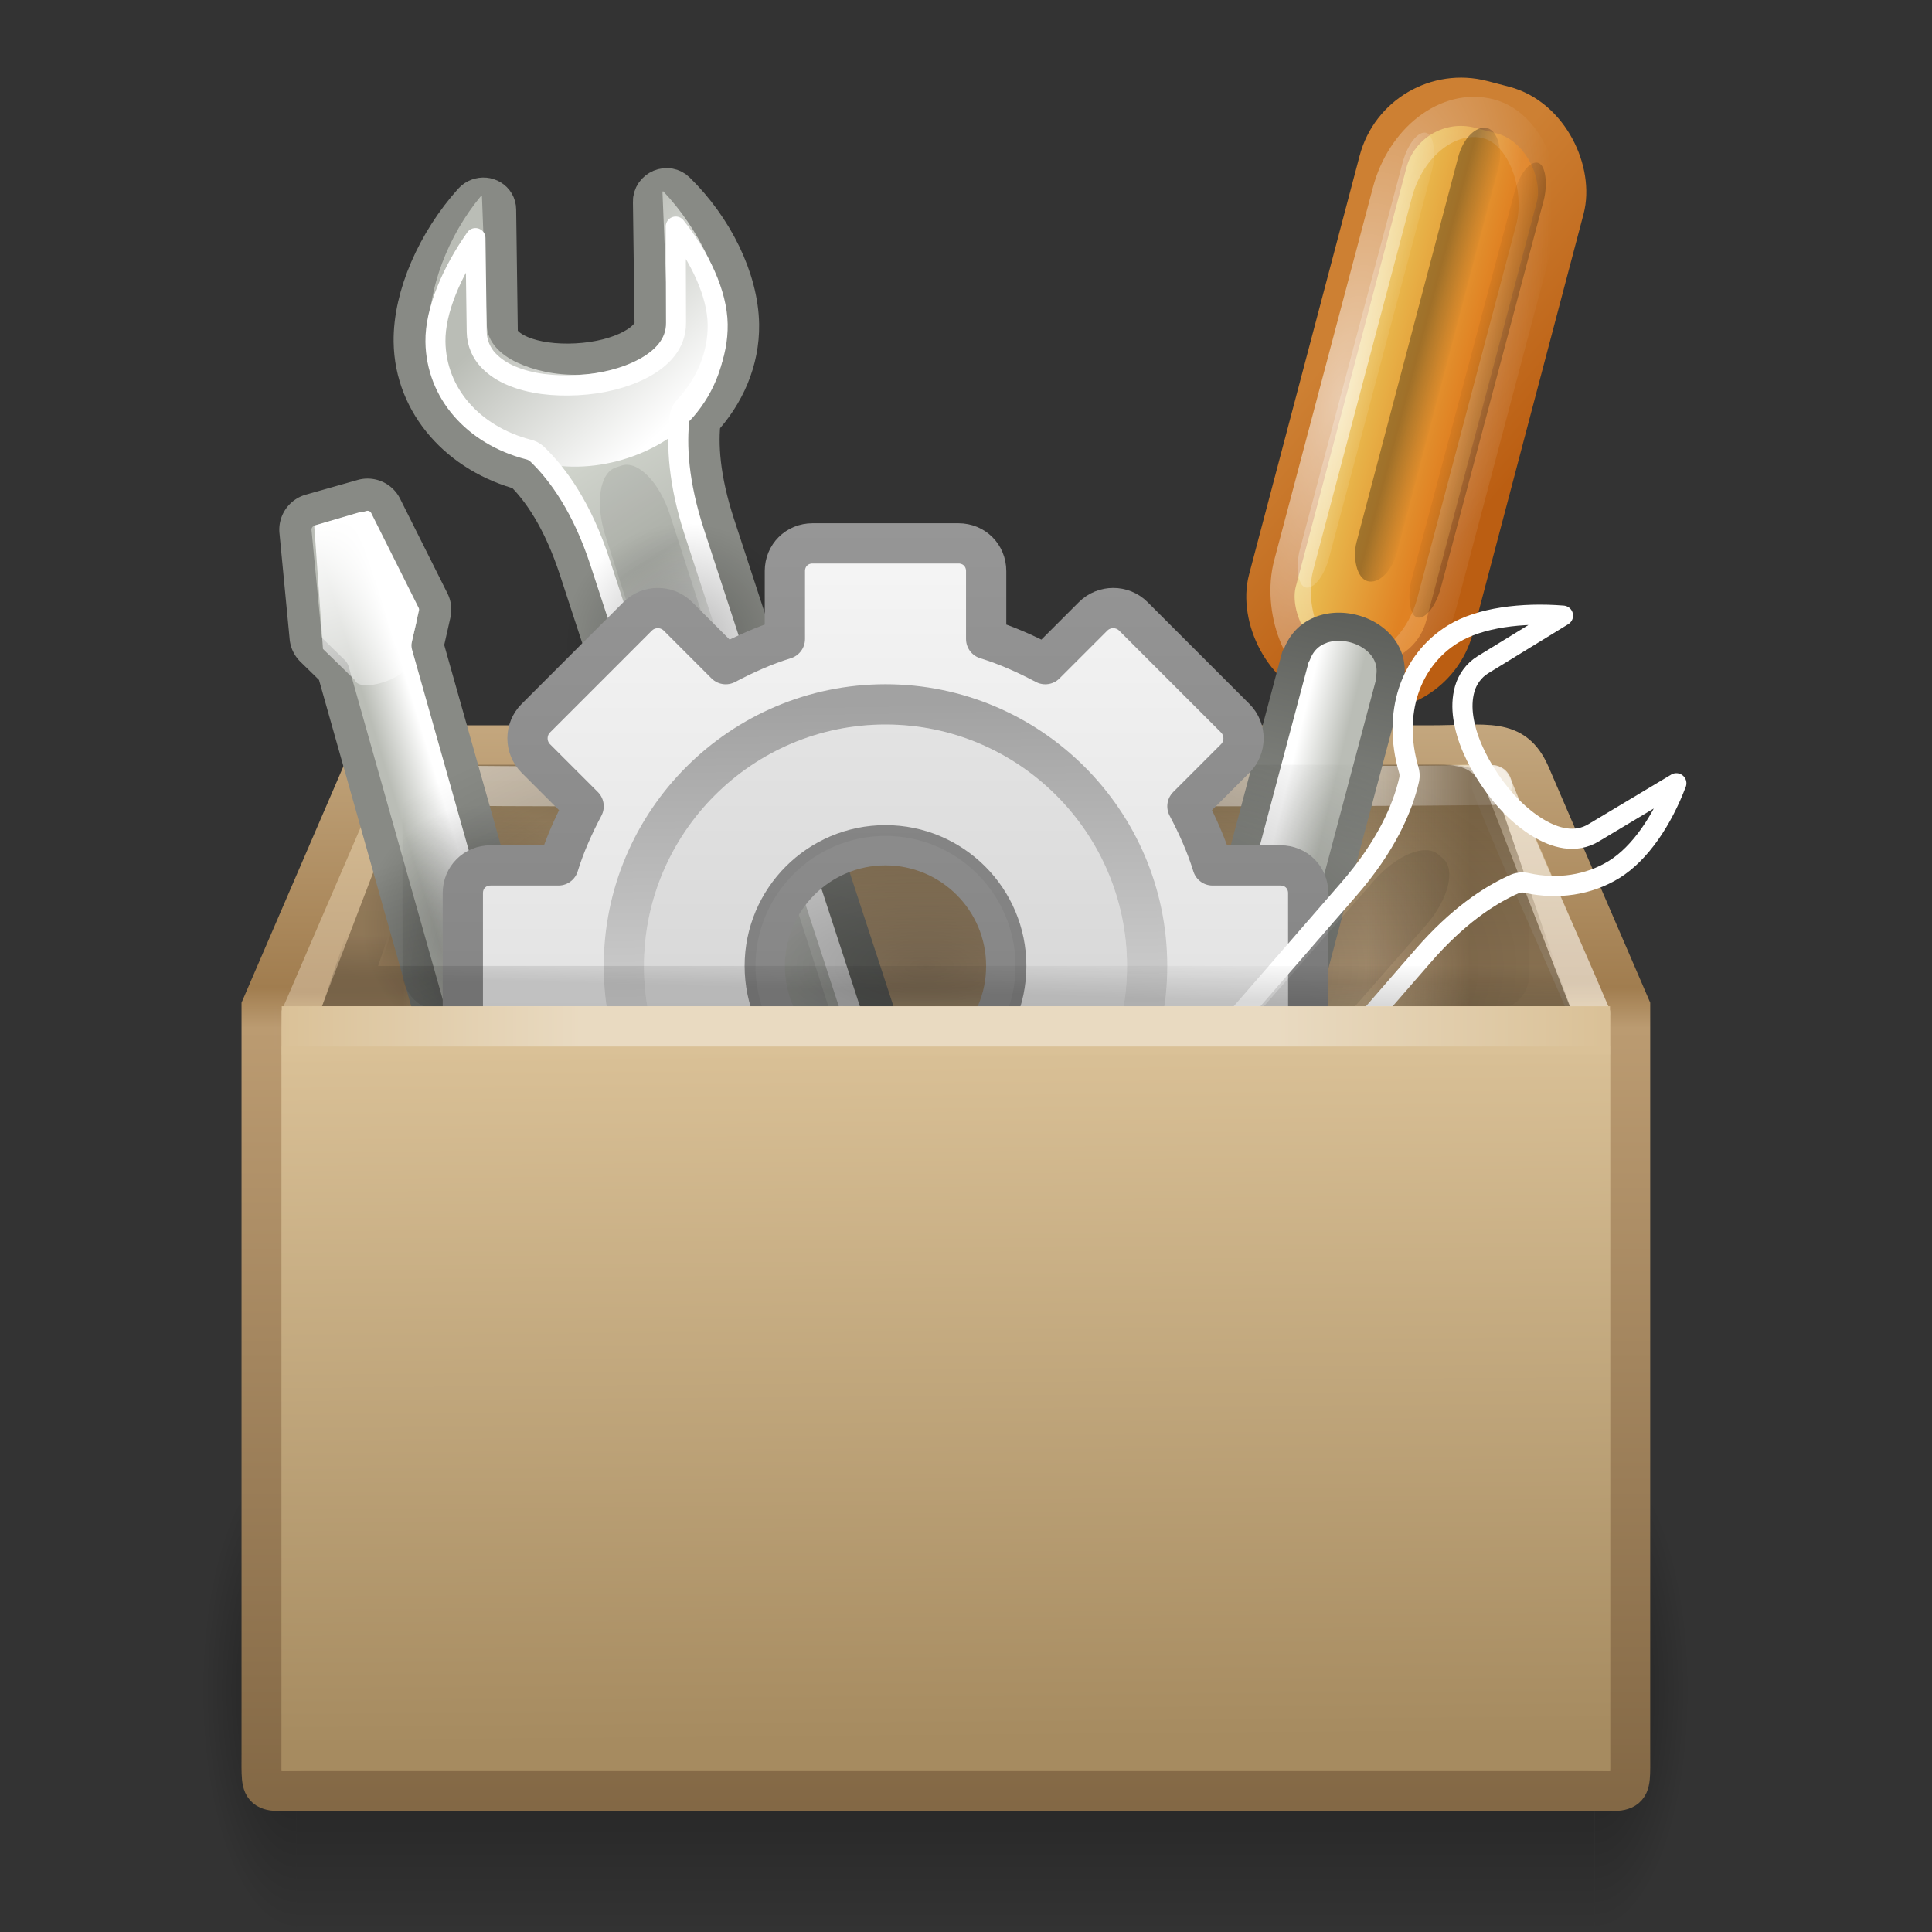 <?xml version="1.0" encoding="UTF-8"?>
<!-- Created with Inkscape (http://www.inkscape.org/) -->
<svg id="svg2963" width="48" height="48" version="1.1" xmlns="http://www.w3.org/2000/svg" xmlns:xlink="http://www.w3.org/1999/xlink">
 <rect width="100%" height="100%" fill="#333333" stroke="none"/>
 <defs id="defs3">
  <linearGradient id="linearGradient3728">
   <stop id="stop3730" offset="0"/>
   <stop id="stop3732" style="stop-opacity:0" offset="1"/>
  </linearGradient>
  <linearGradient id="linearGradient3251">
   <stop id="stop3253" style="stop-color:#695437" offset="0"/>
   <stop id="stop3255" style="stop-color:#695337;stop-opacity:0" offset="1"/>
  </linearGradient>
  <linearGradient id="linearGradient3250" x1="24.823" x2="24.997" y1="15.378" y2="37.277" gradientTransform="matrix(1.063 0 0 1.124 -1.437 1.345)" gradientUnits="userSpaceOnUse">
   <stop id="stop3201" style="stop-color:#dac197" offset="0"/>
   <stop id="stop3203" style="stop-color:#c1a581" offset=".239"/>
   <stop id="stop3205" style="stop-color:#dbc298" offset=".276"/>
   <stop id="stop3207" style="stop-color:#a68b60" offset="1"/>
  </linearGradient>
  <linearGradient id="linearGradient3252" x1="15.464" x2="15.464" y1="7.976" y2="45.042" gradientTransform="matrix(.829 0 0 .722 3.597 12.382)" gradientUnits="userSpaceOnUse">
   <stop id="stop3297" style="stop-color:#c3a67d" offset="0"/>
   <stop id="stop3299" style="stop-color:#a17d4f" offset=".239"/>
   <stop id="stop3301" style="stop-color:#bb9b71" offset=".276"/>
   <stop id="stop3303" style="stop-color:#836845" offset="1"/>
  </linearGradient>
  <linearGradient id="linearGradient3313" x1="11.124" x2="13.168" y1="21.562" y2="21.562" gradientTransform="matrix(-1.246 0 0 -1 50.369 48)" gradientUnits="userSpaceOnUse" xlink:href="#linearGradient3251"/>
  <linearGradient id="linearGradient3325" x1="10.749" x2="12.11" y1="21.5" y2="21.5" gradientTransform="matrix(1.231 0 0 -1 -3.231 48)" gradientUnits="userSpaceOnUse" xlink:href="#linearGradient3251"/>
  <linearGradient id="linearGradient3328" x1="22.188" x2="22.188" y1="20" y2="24.08" gradientTransform="matrix(1.041 0 0 1 -.378 0)" gradientUnits="userSpaceOnUse" xlink:href="#linearGradient3251"/>
  <radialGradient id="radialGradient3351" cx="5" cy="41.5" r="5" gradientTransform="matrix(.594 0 0 1.537 -6.66 -103.94)" gradientUnits="userSpaceOnUse" xlink:href="#linearGradient3728"/>
  <linearGradient id="linearGradient3353" x1="17.554" x2="17.554" y1="46" y2="35" gradientTransform="matrix(1.757 0 0 1.397 -17.394 -16.412)" gradientUnits="userSpaceOnUse">
   <stop id="stop3705-0" style="stop-opacity:0" offset="0"/>
   <stop id="stop3711-2" offset=".5"/>
   <stop id="stop3707-8" style="stop-opacity:0" offset="1"/>
  </linearGradient>
  <radialGradient id="radialGradient3355" cx="5" cy="41.5" r="5" gradientTransform="matrix(.594 0 0 1.537 41.141 -103.94)" gradientUnits="userSpaceOnUse" xlink:href="#linearGradient3728"/>
  <linearGradient id="linearGradient3359" x1="44.995" x2="3.005" y1="17.5" y2="17.5" gradientTransform="matrix(.785 0 0 1 4.557 8)" gradientUnits="userSpaceOnUse" spreadMethod="reflect">
   <stop id="stop3277" style="stop-color:#fff;stop-opacity:0" offset="0"/>
   <stop id="stop3283" style="stop-color:#fff" offset=".245"/>
   <stop id="stop3285" style="stop-color:#fff" offset=".773"/>
   <stop id="stop3279" style="stop-color:#fff;stop-opacity:0" offset="1"/>
  </linearGradient>
  <linearGradient id="linearGradient4137" x1="20.781" x2="20.812" y1="24.594" y2="23.531" gradientTransform="matrix(1.084 0 0 1 -1.934 0)" gradientUnits="userSpaceOnUse">
   <stop id="stop3245" offset="0"/>
   <stop id="stop3247" style="stop-opacity:0" offset="1"/>
  </linearGradient>
  <linearGradient id="linearGradient7381">
   <stop id="stop7383" style="stop-color:#babdb6" offset="0"/>
   <stop id="stop7385" style="stop-color:#fff" offset="1"/>
  </linearGradient>
  <linearGradient id="linearGradient7444">
   <stop id="stop7446" style="stop-color:#888a85" offset="0"/>
   <stop id="stop7448" style="stop-color:#555753" offset="1"/>
  </linearGradient>
  <linearGradient id="linearGradient5443">
   <stop id="stop5445" style="stop-color:#fff" offset="0"/>
   <stop id="stop5447" style="stop-color:#fff;stop-opacity:0" offset="1"/>
  </linearGradient>
  <linearGradient id="linearGradient4434-3">
   <stop id="stop4436-3" style="stop-color:#d3d7cf" offset="0"/>
   <stop id="stop4438-8" style="stop-color:#babdb6" offset=".183"/>
   <stop id="stop4440-0" style="stop-color:#fff" offset=".319"/>
   <stop id="stop4442-5" style="stop-color:#babdb6" offset=".876"/>
   <stop id="stop4444-6" style="stop-color:#eeeeec" offset="1"/>
  </linearGradient>
  <linearGradient id="linearGradient3957" x1="309.3" x2="335.3" y1="67.298" y2="81.926" gradientTransform="matrix(.781 -.035 -.035 .781 70.23 94.32)" gradientUnits="userSpaceOnUse" xlink:href="#linearGradient4434-3"/>
  <linearGradient id="linearGradient3959" x1="324.5" x2="330.06" y1="70.282" y2="99.274" gradientTransform="matrix(.781 -.035 -.035 .781 70.23 94.32)" gradientUnits="userSpaceOnUse" xlink:href="#linearGradient7444"/>
  <linearGradient id="linearGradient3961" x1="302.29" x2="308.65" y1="58.443" y2="60.768" gradientTransform="matrix(.802 0 0 .796 69.747 998.18)" gradientUnits="userSpaceOnUse" xlink:href="#linearGradient7381"/>
  <linearGradient id="linearGradient4035" x1="25.572" x2="27.368" y1="20.762" y2="22.476" gradientTransform="matrix(-.463 0 0 -.461 50.011 85.627)" gradientUnits="userSpaceOnUse" xlink:href="#linearGradient7381"/>
  <linearGradient id="linearGradient4037" x1="22.376" x2="32.447" y1="35.624" y2="24.412" gradientTransform="matrix(.465 0 0 .465 27.381 59.089)" gradientUnits="userSpaceOnUse" xlink:href="#linearGradient7444"/>
  <linearGradient id="linearGradient4039" x1="54.765" x2="54.721" y1="1" y2="12.585" gradientTransform="matrix(-.43 -.421 .43 -.421 55.06 105.38)" gradientUnits="userSpaceOnUse" xlink:href="#linearGradient5443"/>
  <linearGradient id="linearGradient4050" x1="-2.197" x2="-10.566" y1="40.972" y2="40.949" gradientTransform="matrix(.415 -1.4735e-8 0 .828 -55.623 -71.037)" gradientUnits="userSpaceOnUse">
   <stop id="stop4101" style="stop-color:#edd563" offset="0"/>
   <stop id="stop4103" style="stop-color:#e08223" offset="1"/>
  </linearGradient>
  <linearGradient id="linearGradient4052" x1="-45.569" x2="-36.083" y1="7.714" y2="12.324" gradientTransform="matrix(.515 0 0 .515 -37.867 -42.962)" gradientUnits="userSpaceOnUse">
   <stop id="stop4095" style="stop-color:#bb5e12" offset="0"/>
   <stop id="stop4097" style="stop-color:#cd8033" offset="1"/>
  </linearGradient>
  <radialGradient id="radialGradient4054" cx="-39.458" cy="11.84" r="3.906" gradientTransform="matrix(1.206 -.084 .147 3.061 -11.32 -76.835)" gradientUnits="userSpaceOnUse" xlink:href="#linearGradient5443"/>
  <linearGradient id="linearGradient4056" x1="25.572" x2="27.368" y1="20.762" y2="22.476" gradientTransform="matrix(-.463 0 0 -.461 20.011 85.627)" gradientUnits="userSpaceOnUse" xlink:href="#linearGradient7381"/>
  <linearGradient id="linearGradient4058" x1="22.376" x2="32.447" y1="35.624" y2="24.412" gradientTransform="matrix(.465 0 0 .465 -2.619 59.089)" gradientUnits="userSpaceOnUse" xlink:href="#linearGradient7444"/>
  <linearGradient id="linearGradient4060" x1="-10.939" x2="-6.93" y1="36.912" y2="36.892" gradientTransform="matrix(.309 0 0 .747 -57.696 -66.024)" gradientUnits="userSpaceOnUse" xlink:href="#linearGradient3728"/>
  <linearGradient id="linearGradient4062" x1="-7.097" x2="-10.179" y1="40.324" y2="40.309" gradientTransform="matrix(.259 0 0 .728 -56.904 -64.87)" gradientUnits="userSpaceOnUse" xlink:href="#linearGradient3728"/>
  <linearGradient id="linearGradient4064" x1="58.548" x2="56.447" y1="37.501" y2="37.586" gradientTransform="matrix(.531 0 0 1.101 -88.264 -77.593)" gradientUnits="userSpaceOnUse" xlink:href="#linearGradient5443"/>
  <linearGradient id="linearGradient4066" x1="54.765" x2="54.721" y1="1" y2="12.585" gradientTransform="matrix(-.43 -.421 .43 -.421 25.06 105.38)" gradientUnits="userSpaceOnUse" xlink:href="#linearGradient5443"/>
  <linearGradient id="linearGradient3218" x1="34" x2="34" y1="1" y2="23" gradientTransform="translate(-24.5)" gradientUnits="userSpaceOnUse">
   <stop id="stop3311" style="stop-color:#f6f6f6" offset="0"/>
   <stop id="stop3313" style="stop-color:#d2d2d2" offset="1"/>
  </linearGradient>
  <linearGradient id="linearGradient3228" x1="40" x2="40" y1="1" y2="23.02" gradientTransform="translate(-24.5)" gradientUnits="userSpaceOnUse">
   <stop id="stop3399" style="stop-color:#969696" offset="0"/>
   <stop id="stop3401" style="stop-color:#787878" offset="1"/>
  </linearGradient>
  <linearGradient id="linearGradient3241" x1="86.133" x2="84.639" y1="105.1" y2="20.895" gradientTransform="matrix(.156 0 0 .156 2.001 2.157)" gradientUnits="userSpaceOnUse">
   <stop id="stop5130" style="stop-color:#eee" offset="0"/>
   <stop id="stop5132" style="stop-color:#a2a2a2" offset="1"/>
  </linearGradient>
  <radialGradient id="radialGradient3734" cx="23" cy="31.129" r="14" gradientTransform="matrix(1.143 -1.3031e-7 5.7012e-8 .5 -3.286 8.435)" gradientUnits="userSpaceOnUse" xlink:href="#linearGradient3728"/>
  <radialGradient id="radialGradient3744" cx="17" cy="16" r="2" gradientUnits="userSpaceOnUse" xlink:href="#linearGradient3728"/>
  <linearGradient id="linearGradient3803" x1="15.464" x2="15.464" y1="7.976" y2="45.042" gradientTransform="matrix(.829 0 0 .722 3.597 12.382)" gradientUnits="userSpaceOnUse" xlink:href="#linearGradient5443"/>
 </defs>
 <g id="g3305" transform="matrix(.798 0 0 .781 4.417 10.634)" style="opacity:.4">
  <rect id="rect2484" transform="scale(-1)" x="-3.69" y="-47.848" width="2.96" height="15.367" style="fill:url(#radialGradient3351)"/>
  <rect id="rect2486" x="3.69" y="32.482" width="40.412" height="15.367" style="fill:url(#linearGradient3353)"/>
  <rect id="rect3444" transform="scale(1,-1)" x="44.11" y="-47.848" width="2.96" height="15.367" style="fill:url(#radialGradient3355)"/>
 </g>
 <path id="path2488" d="m11.07 18.517h24.462c1.428 0 2.071-0.207 2.481 0.722l2.489 5.774v18.531c0 1.121 0.085 0.95-1.343 0.95h-31.318c-1.428 0-1.343 0.171-1.343-0.95v-18.531l2.489-5.774c0.399-0.91 0.654-0.722 2.082-0.722z" style="display:block;fill:url(#linearGradient3250);stroke-linecap:round;stroke-width:.994;stroke:url(#linearGradient3252)"/>
 <path id="path3798" d="m39.5 25.188c-0.801-1.896-1.692-3.78-2.437-5.684" style="display:block;fill:none;opacity:.5;stroke-linecap:round;stroke-width:.994;stroke:url(#linearGradient3803)"/>
 <path id="path3692" d="m11.891 19c-0.431 0-0.57 0.07-0.683 0.156-0.114 0.086-0.262 0.267-0.391 0.625l-1.692 5.219h29.875l-1.725-5.031c-0.217-0.519-0.373-0.686-0.521-0.781-0.148-0.095-0.374-0.188-0.879-0.188h-23.985z" style="color:black;display:block;fill:url(#linearGradient3328);opacity:.6"/>
 <path id="path3694" d="m11.269 19c-0.51 0-0.673 0.07-0.808 0.156s-0.309 0.267-0.462 0.625l-2 5.219h6v-6h-2.731z" style="color:black;display:block;fill:url(#linearGradient3325);opacity:.6"/>
 <path id="path3809" d="m9.969 19.5c-0.803 1.93-1.713 3.833-2.469 5.77" style="display:block;fill:none;opacity:.5;stroke-linecap:round;stroke-width:.994;stroke:url(#linearGradient3803)"/>
 <path id="path3807" d="m37.063 19.504c-5.57 0.06-11.238 0.012-16.847 0.027-3.416-0.018-6.833 0.037-10.247-0.031" style="display:block;fill:none;opacity:.5;stroke-linecap:round;stroke-width:.994;stroke:url(#linearGradient3803)"/>
 <g id="g4031" transform="matrix(-.488 .873 -.873 -.488 95.26 25.033)">
  <path id="path4021" d="m41.009 71.305c-0.275-0.045-0.553 0.018-0.81 0.223a0.503 0.503 0 0 0-0.056 0.028l-6.705 6.701-0.754 0.223a0.503 0.503 0 0 0-0.279 0.195l-1.481 2.178a0.503 0.503 0 0 0 0.056 0.642l0.95 0.949a0.503 0.503 0 0 0 0.643 0.056l2.179-1.508a0.503 0.503 0 0 0 0.196-0.279l0.196-0.726 6.733-6.729a0.503 0.503 0 0 0 0-0.028c0.653-0.735-0.04-1.793-0.866-1.927z" style="fill:url(#linearGradient4035);stroke-linecap:round;stroke-linejoin:round;stroke-width:.8;stroke:url(#linearGradient4037)"/>
  <path id="path4023" d="m32.213 82.168 2.57-1.685 0.288-1.072c0.237-0.267-0.691-1.112-0.942-0.922l-1.081 0.295-1.72 2.517c0.338 0.331 0.548 0.536 0.885 0.867z" style="fill:url(#linearGradient4039)"/>
 </g>
 <g id="g6305" transform="matrix(.768 .394 -.391 .776 -171.51 -215.73)" style="enable-background:new">
  <path id="path3688" d="m304.83 129.65c-0.038 0.04-0.066 0.088-0.08 0.14-0.405 1.48-0.319 3.156 0.274 4.281 0.81 1.536 2.611 2.206 4.42 1.808 0.723 0.214 1.672 0.714 2.774 1.809l10.935 10.835 2.833-2.816-10.935-10.835c-0.994-0.987-1.5-1.848-1.748-2.534 0.286-0.977 0.233-2.005-0.237-2.896-0.593-1.124-1.9-2.084-3.311-2.517-0.121-0.04-0.258 9.2e-4 -0.346 0.104-0.088 0.103-0.109 0.245-0.048 0.355l1.614 3.068c0.145 0.275 0.047 0.641-0.224 1.024-0.273 0.386-0.716 0.779-1.276 1.101-0.559 0.322-1.112 0.51-1.569 0.545-0.454 0.036-0.805-0.074-0.951-0.35l-1.624-3.085c-0.045-0.086-0.129-0.139-0.229-0.146-0.1-7e-3 -0.202 0.033-0.272 0.111h-1e-5z" style="enable-background:new;fill-rule:evenodd;fill:url(#linearGradient3957);stroke-dashoffset:.361;stroke-linecap:round;stroke-linejoin:round;stroke-width:1.27;stroke:url(#linearGradient3959)"/>
  <path id="path2777" transform="translate(-5.084 -912.59)" d="m314.51 1039.6c0.015 0.01 6e-3 0.025 0 0.025l1.804 3.209c0.243 0.432 0.068 0.943-0.226 1.368-0.296 0.43-0.755 0.846-1.353 1.169-0.599 0.324-1.228 0.48-1.754 0.497-0.526 0.018-1.019-0.131-1.253-0.547l-1.804-3.234h-0.025c0.017-0.018 3e-3 0.013 0 0.025-0.333 1.423-0.16 3.068 0.451 4.154 0.836 1.485 2.582 2.194 4.311 1.891 1.721-0.306 3.192-1.794 3.559-3.209 0.232-0.917 0.133-1.902-0.351-2.761-0.61-1.083-1.951-2.102-3.358-2.587z" style="enable-background:new;fill-rule:evenodd;fill:url(#linearGradient3961)"/>
  <path id="path3711" d="m310.22 127.75 1.25 2.438c0.289 0.548 0.085 1.121-0.25 1.594-0.339 0.478-0.854 0.927-1.469 1.281-0.607 0.349-1.224 0.579-1.812 0.625-0.28 0.022-0.55-2e-3 -0.812-0.094-0.263-0.092-0.514-0.292-0.656-0.562l-1.25-2.375c-0.173 1.164-0.1 2.375 0.312 3.156 0.683 1.296 2.176 1.884 3.781 1.531 0.092-0.024 0.19-0.024 0.281 0 0.823 0.244 1.875 0.79 3.031 1.938l10.938 10.844 2.031-2-10.938-10.844c-1.041-1.034-1.594-1.974-1.875-2.75-0.036-0.111-0.036-0.233 0-0.344 0.249-0.853 0.177-1.749-0.219-2.5-0.411-0.778-1.323-1.474-2.344-1.938z" style="enable-background:new;fill:none;stroke-dashoffset:.361;stroke-linecap:round;stroke-linejoin:round;stroke-width:.577;stroke:#fff"/>
  <path id="rect3610" d="m326.67 149.28-0.125 0.125c-0.348 0.348-1.189 0.069-1.885-0.627l-12.234-12.234c-0.696-0.696-0.976-1.537-0.627-1.885l0.125-0.125c0.348-0.348 1.189-0.069 1.885 0.627l12.234 12.234c0.696 0.696 0.976 1.537 0.627 1.885z" style="enable-background:new;fill-rule:evenodd;opacity:.08"/>
 </g>
 <path id="path3696" d="m35.691 19c0.516 0 0.681 0.07 0.818 0.156 0.136 0.086 0.313 0.267 0.467 0.625l2.025 5.219h-6.074v-6h2.764z" style="color:black;display:block;fill:url(#linearGradient3313);opacity:.67"/>
 <g id="g4041" transform="matrix(.865 -.502 .502 .865 -12.506 -40.498)">
  <rect id="rect5288" transform="matrix(-.71 -.704 .706 -.708 0 0)" x="-61.229" y="-43.998" width="4.549" height="14.754" rx="1.996" ry="1.996" style="fill:url(#linearGradient4050);stroke-linecap:round;stroke-linejoin:round;stroke-width:1.2;stroke:url(#linearGradient4052)"/>
  <rect id="rect5292" transform="matrix(-.711 -.703 .707 -.708 0 0)" x="-60.801" y="-43.924" width="3.678" height="14.317" rx="2.371" ry="2.371" style="fill:none;opacity:.6;stroke-linecap:round;stroke-linejoin:round;stroke:url(#radialGradient4054)"/>
  <path id="path3822" d="m11.009 71.305c-0.275-0.045-0.553 0.018-0.81 0.223a0.503 0.503 0 0 0-0.056 0.028l-6.705 6.701-0.754 0.223a0.503 0.503 0 0 0-0.279 0.195l-1.481 2.178a0.503 0.503 0 0 0 0.056 0.642l0.95 0.949a0.503 0.503 0 0 0 0.643 0.056l2.179-1.508a0.503 0.503 0 0 0 0.196-0.279l0.196-0.726 6.733-6.729a0.503 0.503 0 0 0 0-0.028c0.653-0.735-0.04-1.793-0.866-1.927z" style="fill:url(#linearGradient4056);stroke-linecap:round;stroke-linejoin:round;stroke-width:.7;stroke:url(#linearGradient4058)"/>
  <rect id="rect2804" transform="matrix(-.712 -.703 .707 -.707 0 0)" x="-60.786" y="-42.107" width=".754" height="11.687" rx=".79" ry=".869" style="fill:url(#linearGradient4060);opacity:.3"/>
  <rect id="rect5290" transform="matrix(-.712 -.702 .706 -.708 0 0)" x="-59.491" y="-41.585" width="1.035" height="11.642" rx=".79" ry=".869" style="fill:url(#linearGradient4062);opacity:.3"/>
  <rect id="rect5398" transform="matrix(-.712 -.703 .707 -.707 0 0)" x="-57.914" y="-42.081" width=".754" height="11.687" rx=".79" ry=".869" style="fill:url(#linearGradient4064);opacity:.25"/>
  <path id="path5450" d="m2.213 82.168 2.57-1.685 0.288-1.072c0.237-0.267-0.691-1.112-0.942-0.922l-1.081 0.295-1.72 2.517c0.338 0.331 0.548 0.536 0.885 0.867z" style="fill:url(#linearGradient4066)"/>
 </g>
 <rect id="rect2952" x="10" y="19" width="28" height="6.061" rx=".79" ry=".869" style="fill:url(#radialGradient3734);opacity:.4"/>
 <path id="path3736" transform="matrix(1.5,0,0,1.5,-8.5,-8)" d="m19 16a2 2 0 1 1-4 0 2 2 0 1 1 4 0z" style="fill:url(#radialGradient3744);opacity:.3"/>
 <path id="path3746" transform="matrix(1.5,0,0,1.5,6.5,-2)" d="m19 16a2 2 0 1 1-4 0 2 2 0 1 1 4 0z" style="fill:url(#radialGradient3744);opacity:.3"/>
 <path id="path3750" transform="matrix(1.5,0,0,1.5,-13.5,-1)" d="m19 16a2 2 0 1 1-4 0 2 2 0 1 1 4 0z" style="fill:url(#radialGradient3744);opacity:.3"/>
 <g id="layer1" transform="translate(10,12)">
  <g id="g2486">
   <path id="rect2426" d="m10.188 1.5c-0.388 0-0.688 0.299-0.688 0.688v1.688c-0.512 0.157-1.003 0.379-1.469 0.625l-1.188-1.188c-0.275-0.275-0.725-0.275-1 0l-2.531 2.531c-0.275 0.275-0.275 0.725 0 1l1.188 1.188c-0.246 0.466-0.468 0.957-0.625 1.469h-1.688c-0.388 0-0.688 0.299-0.688 0.688v3.625c0 0.388 0.299 0.688 0.688 0.688h1.688c0.157 0.512 0.379 1.003 0.625 1.469l-1.188 1.188c-0.275 0.275-0.275 0.725 0 1l2.531 2.531c0.275 0.275 0.725 0.275 1 0l1.188-1.188c0.466 0.246 0.957 0.468 1.469 0.625v1.688c0 0.388 0.299 0.688 0.688 0.688h3.625c0.388 0 0.688-0.299 0.688-0.688v-1.688c0.512-0.157 1.003-0.379 1.469-0.625l1.188 1.188c0.275 0.275 0.725 0.275 1 0l2.531-2.531c0.275-0.275 0.275-0.725 0-1l-1.188-1.188c0.246-0.466 0.468-0.957 0.625-1.469h1.688c0.388 0 0.688-0.299 0.688-0.688v-3.625c0-0.388-0.299-0.688-0.688-0.688h-1.688c-0.157-0.512-0.379-1.003-0.625-1.469l1.188-1.188c0.275-0.275 0.275-0.725 0-1l-2.531-2.531c-0.275-0.275-0.725-0.275-1 0l-1.188 1.188c-0.466-0.246-0.957-0.468-1.469-0.625v-1.688c0-0.388-0.299-0.688-0.688-0.688h-3.625zm1.812 7.5c1.656 0 3 1.344 3 3s-1.344 3-3 3-3-1.344-3-3 1.344-3 3-3z" style="display:block;fill:url(#linearGradient3218);stroke-linejoin:round;stroke:url(#linearGradient3228)"/>
   <path id="path3315" d="m12 6c-3.308-2e-7 -6 2.692-6 6 0 3.308 2.692 6 6 6 3.308-1e-6 6-2.692 6-6 0-3.308-2.692-6-6-6zm0 2.769c1.783 0 3.231 1.447 3.231 3.231s-1.447 3.231-3.231 3.231-3.231-1.447-3.231-3.231 1.447-3.231 3.231-3.231z" style="opacity:.05"/>
   <path id="path28" d="m12 5.5c-3.584 0-6.5 2.916-6.5 6.5 0 3.584 2.916 6.5 6.5 6.5 3.584 0 6.5-2.916 6.5-6.5 0-3.584-2.916-6.5-6.5-6.5z" style="fill:none;stroke:url(#linearGradient3241)"/>
  </g>
 </g>
 <g id="g4068" transform="matrix(.058 .867 -.869 .058 134.67 -256.91)" style="enable-background:new">
  <path id="path4070" d="m304.83 129.65c-0.038 0.04-0.066 0.088-0.08 0.14-0.405 1.48-0.319 3.156 0.274 4.281 0.81 1.536 2.611 2.206 4.42 1.808 0.723 0.214 1.672 0.714 2.774 1.809l10.935 10.835 2.833-2.816-10.935-10.835c-0.994-0.987-1.5-1.848-1.748-2.534 0.286-0.977 0.233-2.005-0.237-2.896-0.593-1.124-1.9-2.084-3.311-2.517-0.121-0.04-0.258 9.2e-4 -0.346 0.104-0.088 0.103-0.109 0.245-0.048 0.355l1.614 3.068c0.145 0.275 0.047 0.641-0.224 1.024-0.273 0.386-0.716 0.779-1.276 1.101-0.559 0.322-1.112 0.51-1.569 0.545-0.454 0.036-0.805-0.074-0.951-0.35l-1.624-3.085c-0.045-0.086-0.129-0.139-0.229-0.146-0.1-7e-3 -0.202 0.033-0.272 0.111h-1e-5z" style="enable-background:new;fill-rule:evenodd;fill:url(#linearGradient3957);stroke-dashoffset:.361;stroke-linecap:round;stroke-linejoin:round;stroke-width:1.265;stroke:url(#linearGradient3959)"/>
  <path id="path4072" transform="translate(-5.084 -912.59)" d="m314.51 1039.6c0.015 0.01 6e-3 0.025 0 0.025l1.804 3.209c0.243 0.432 0.068 0.943-0.226 1.368-0.296 0.43-0.755 0.846-1.353 1.169-0.599 0.324-1.228 0.48-1.754 0.497-0.526 0.018-1.019-0.131-1.253-0.547l-1.804-3.234h-0.025c0.017-0.018 3e-3 0.013 0 0.025-0.333 1.423-0.16 3.068 0.451 4.154 0.836 1.485 2.582 2.194 4.311 1.891 1.721-0.306 3.192-1.794 3.559-3.209 0.232-0.917 0.133-1.902-0.351-2.761-0.61-1.083-1.951-2.102-3.358-2.587z" style="enable-background:new;fill-rule:evenodd;fill:url(#linearGradient3961)"/>
  <path id="path4074" d="m310.22 127.75 1.25 2.438c0.289 0.548 0.085 1.121-0.25 1.594-0.339 0.478-0.854 0.927-1.469 1.281-0.607 0.349-1.224 0.579-1.812 0.625-0.28 0.022-0.55-2e-3 -0.812-0.094-0.263-0.092-0.514-0.292-0.656-0.562l-1.25-2.375c-0.173 1.164-0.1 2.375 0.312 3.156 0.683 1.296 2.176 1.884 3.781 1.531 0.092-0.024 0.19-0.024 0.281 0 0.823 0.244 1.875 0.79 3.031 1.938l10.938 10.844 2.031-2-10.938-10.844c-1.041-1.034-1.594-1.974-1.875-2.75-0.036-0.111-0.036-0.233 0-0.344 0.249-0.853 0.177-1.749-0.219-2.5-0.411-0.778-1.323-1.474-2.344-1.938z" style="enable-background:new;fill:none;stroke-dashoffset:.361;stroke-linecap:round;stroke-linejoin:round;stroke-width:.575;stroke:#fff"/>
  <path id="path4076" d="m326.67 149.28-0.125 0.125c-0.348 0.348-1.189 0.069-1.885-0.627l-12.234-12.234c-0.696-0.696-0.976-1.537-0.627-1.885l0.125-0.125c0.348-0.348 1.189-0.069 1.885 0.627l12.234 12.234c0.696 0.696 0.976 1.537 0.627 1.885z" style="enable-background:new;fill-rule:evenodd;opacity:.08"/>
 </g>
 <path id="path4945" d="m40 26v18h-33v-18h33z" style="display:block;fill:url(#linearGradient3250)"/>
 <path id="path3811" d="m7.5 25.5v18h32v-18" style="display:block;fill:none;opacity:.5;stroke-linecap:round;stroke-width:.994;stroke:url(#linearGradient3803)"/>
 <path id="path3730" d="m10.834 19.5c-0.194 0-0.302 0.022-0.339 0.031-0.036 0.01-0.002 8e-3 -0.034 0.031-0.006 0.004-0.126 0.079-0.237 0.375l-1.524 4.562h29.6l-1.558-4.344v-0.031c-0.189-0.422-0.285-0.498-0.339-0.531-0.076-0.047-0.153-0.094-0.61-0.094h-24.96z" style="color:black;display:block;fill:none;opacity:.15;stroke:url(#linearGradient4137)"/>
 <rect id="rect4133" x="7" y="25" width="33" height="1.2" style="fill:#dac197"/>
 <path id="path3357" d="m7.31 25.5h32.19" style="fill:none;opacity:.4;stroke-linecap:square;stroke-width:1px;stroke:url(#linearGradient3359)"/>
</svg>
